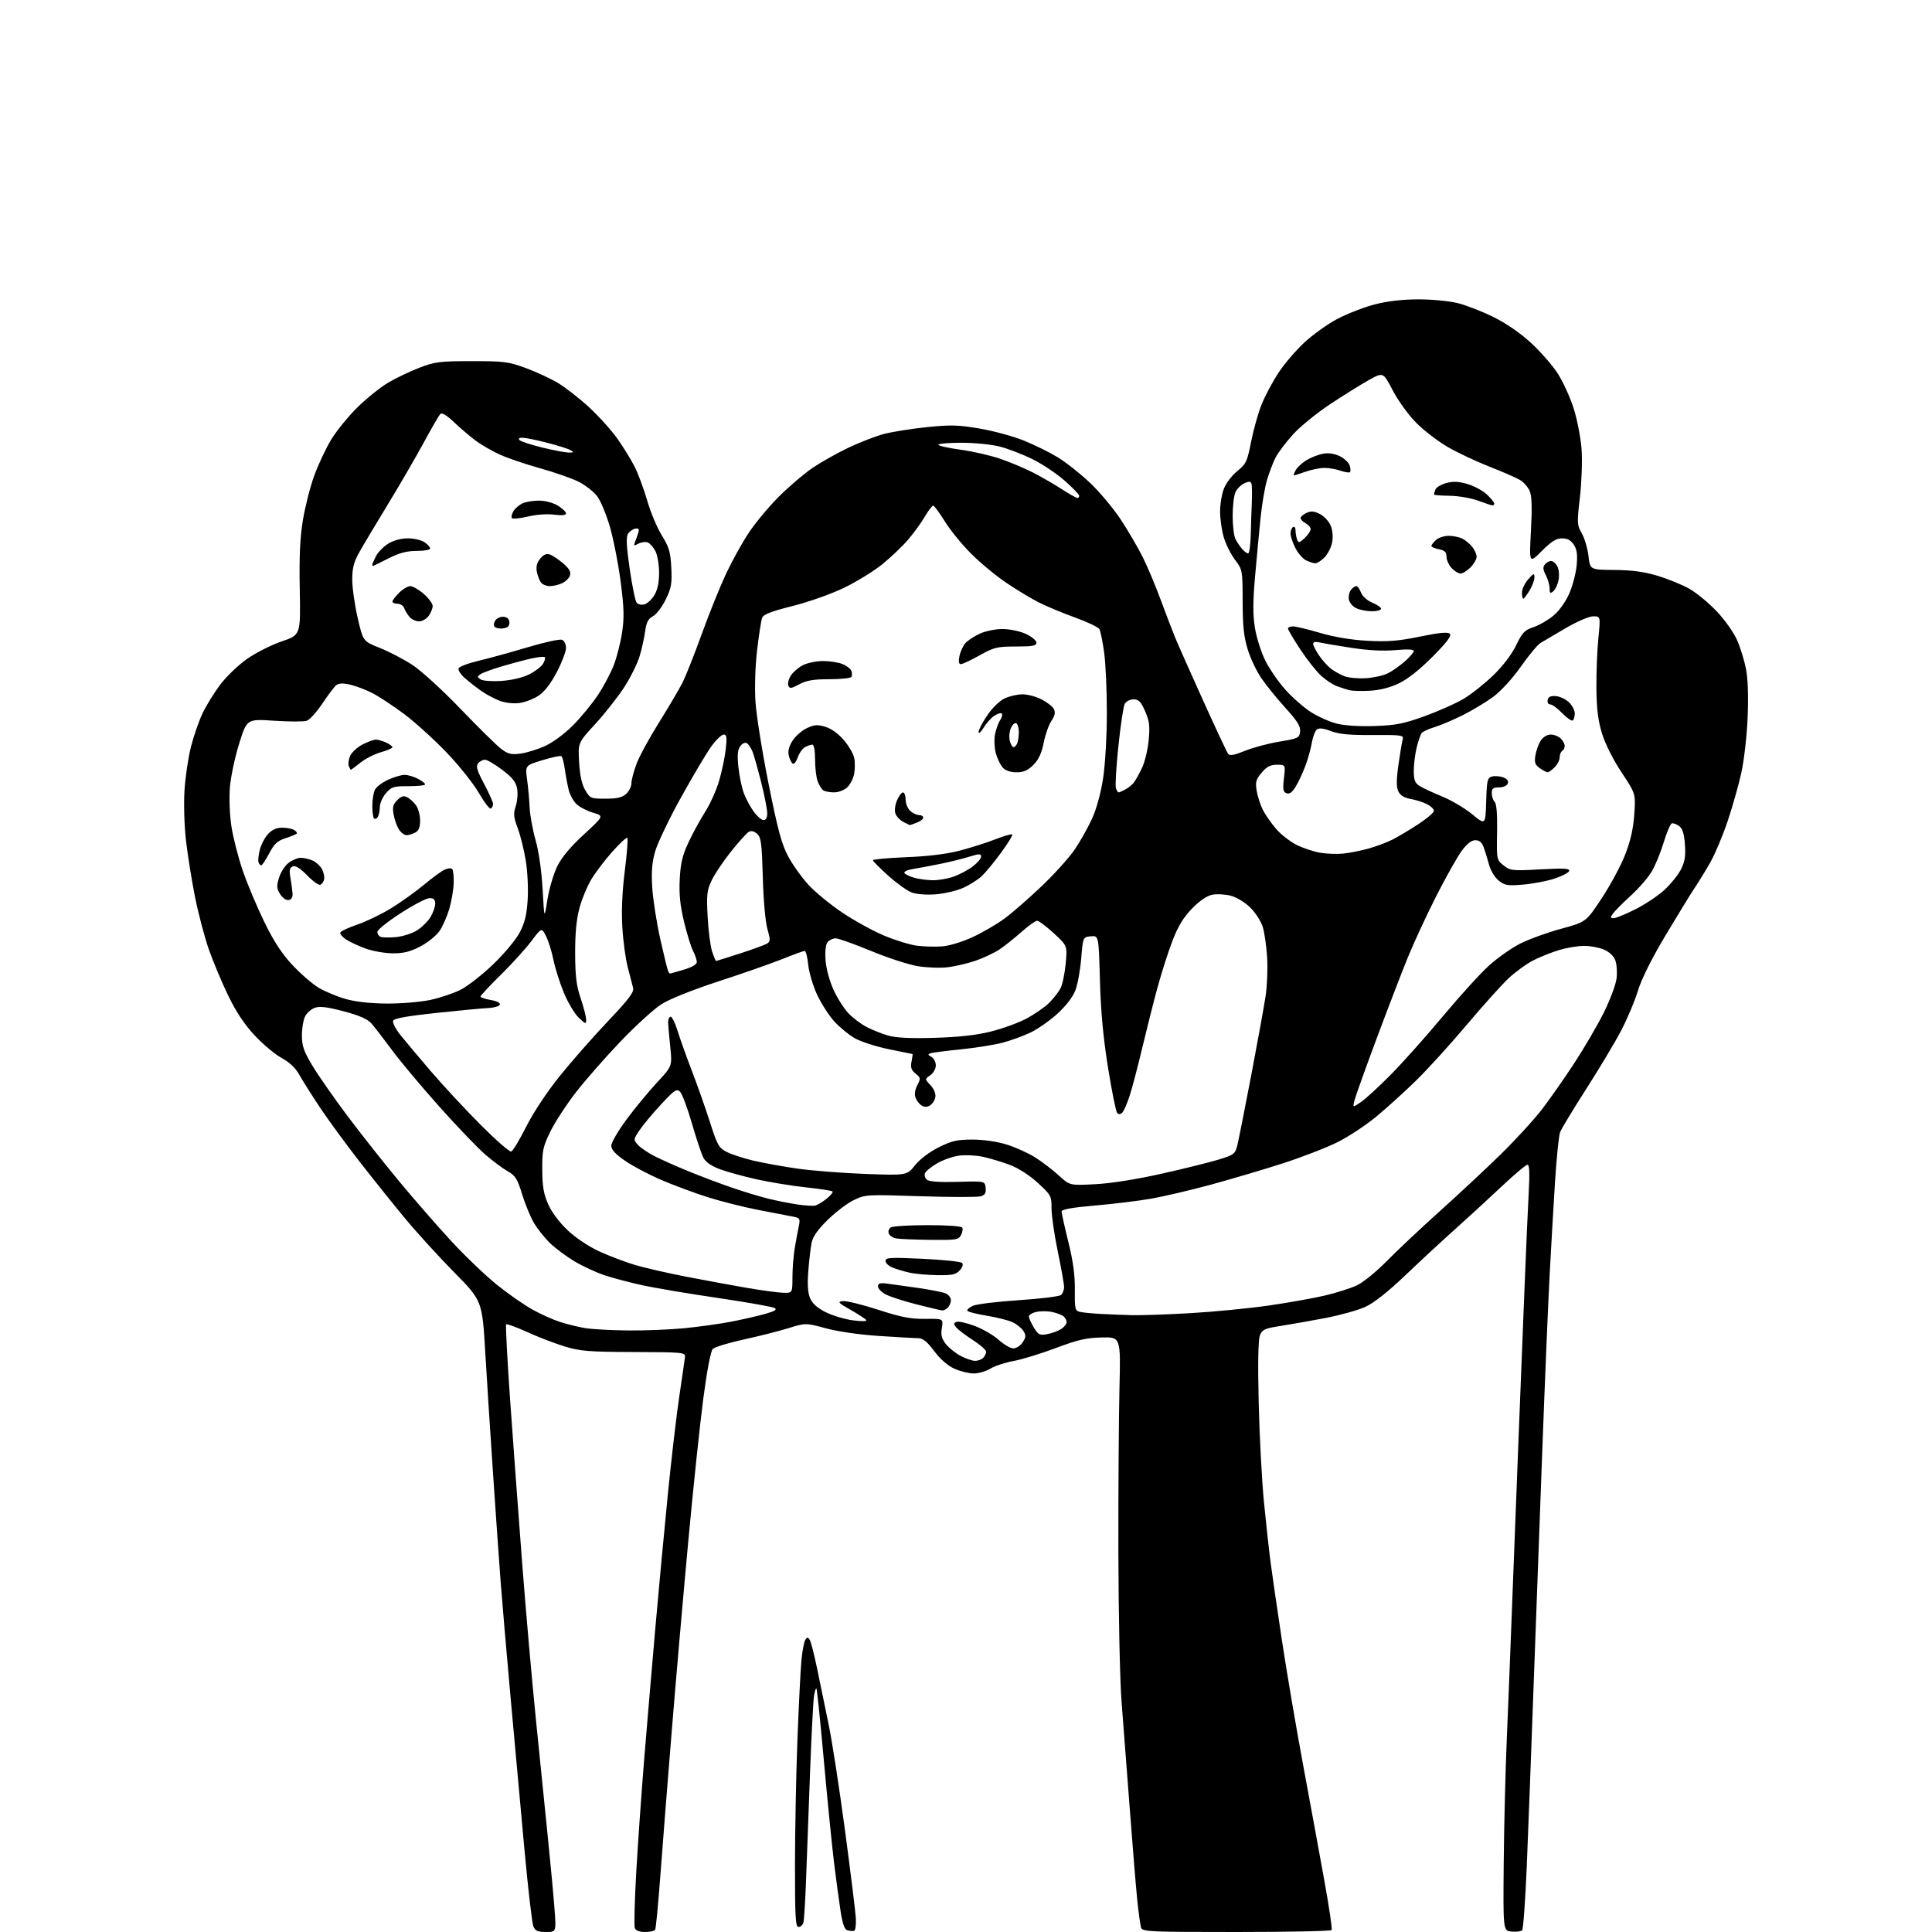 <?xml version="1.0" encoding="UTF-8" standalone="no"?>
<svg 
  version="1.1" 
  xmlns="http://www.w3.org/2000/svg" 
  xmlns:xlink="http://www.w3.org/1999/xlink" 
  xmlns:svg="http://www.w3.org/2000/svg"
  xmlns:rdf="http://www.w3.org/1999/02/22-rdf-syntax-ns#"
  xmlns:cc="http://creativecommons.org/ns#"
  xmlns:dc="http://purl.org/dc/elements/1.1/"
  viewBox="0 0 768 768"
  width="768"
  height="768"
>
<style>svg {background-color: white; }</style>"
<path stroke="none" fill="black" fill-rule="evenodd" d="M217.03,768.00C213.75,768.00 212.78,767.56 212.02,765.75C211.51,764.51 209.92,750.90 208.50,735.50C207.08,720.10 204.60,692.88 202.98,675.00C201.37,657.12 199.58,636.20 198.99,628.50C198.41,620.80 197.08,601.90 196.04,586.50C194.99,571.10 193.59,549.18 192.91,537.79C191.69,517.08 191.69,517.08 180.57,505.79C174.45,499.58 165.73,490.02 161.19,484.54C156.64,479.06 148.52,468.94 143.15,462.04C137.77,455.14 130.67,445.45 127.36,440.50C124.06,435.55 120.31,429.63 119.04,427.33C117.50,424.56 115.14,422.31 111.98,420.58C109.37,419.16 104.55,415.14 101.28,411.64C97.23,407.31 93.89,402.30 90.78,395.89C88.27,390.73 84.81,382.50 83.08,377.60C81.36,372.71 78.86,363.26 77.53,356.60C76.20,349.95 74.58,339.78 73.92,334.00C73.25,328.04 73.00,319.38 73.36,313.94C73.70,308.68 74.86,300.94 75.94,296.74C77.01,292.54 79.07,286.61 80.51,283.56C81.96,280.51 85.11,275.39 87.52,272.19C89.93,268.98 94.73,264.37 98.20,261.93C101.66,259.50 107.88,256.36 112.00,254.96C119.50,252.40 119.50,252.40 119.16,234.45C118.91,221.40 119.25,213.85 120.40,206.79C121.28,201.45 123.31,193.46 124.93,189.03C126.55,184.60 129.57,178.17 131.65,174.74C133.74,171.31 138.40,165.57 142.01,162.00C145.63,158.43 151.16,153.98 154.30,152.12C157.44,150.27 163.05,147.58 166.76,146.16C172.85,143.82 174.85,143.56 187.50,143.56C200.30,143.55 202.14,143.78 208.99,146.30C213.11,147.81 218.90,150.50 221.86,152.27C224.81,154.05 230.35,158.37 234.17,161.89C237.98,165.40 243.05,171.03 245.43,174.39C247.81,177.75 250.90,182.78 252.30,185.56C253.70,188.34 255.95,194.42 257.30,199.06C258.65,203.70 261.26,209.93 263.11,212.89C265.97,217.48 266.53,219.39 266.85,225.66C267.17,232.02 266.86,233.76 264.62,238.34C263.19,241.26 260.91,244.24 259.55,244.97C257.66,245.99 256.93,247.38 256.47,250.90C256.13,253.43 255.13,257.93 254.24,260.91C253.35,263.88 250.54,269.51 247.99,273.41C245.43,277.31 240.29,283.82 236.55,287.89C229.76,295.27 229.76,295.27 230.21,303.00C230.51,308.27 231.29,311.80 232.65,314.11C234.57,317.37 234.86,317.50 240.72,317.49C245.29,317.49 247.33,317.01 248.90,315.59C250.06,314.54 251.00,312.65 251.00,311.38C251.00,310.11 251.91,306.63 253.03,303.64C254.15,300.65 258.18,293.24 261.99,287.16C265.80,281.08 270.00,273.95 271.33,271.30C272.65,268.66 276.10,259.98 278.97,252.00C281.85,244.03 286.17,233.31 288.57,228.18C290.97,223.05 295.07,215.66 297.67,211.75C300.27,207.84 305.65,201.38 309.63,197.40C313.61,193.42 319.62,188.30 322.98,186.01C326.34,183.73 332.78,180.11 337.29,177.96C341.81,175.81 348.20,173.34 351.50,172.48C354.80,171.62 362.45,170.41 368.50,169.79C377.84,168.83 380.99,168.92 389.35,170.34C394.76,171.26 402.62,173.38 406.80,175.06C410.98,176.73 417.09,179.73 420.37,181.72C423.64,183.71 429.42,188.26 433.21,191.84C436.99,195.41 442.50,201.97 445.44,206.41C448.38,210.86 452.35,217.65 454.27,221.50C456.18,225.35 459.40,233.00 461.42,238.50C463.44,244.00 466.03,250.75 467.17,253.50C468.30,256.25 473.30,267.50 478.27,278.50C483.24,289.50 487.71,299.02 488.20,299.66C488.86,300.52 490.62,300.20 494.91,298.46C498.11,297.16 504.28,295.51 508.61,294.80C516.03,293.58 516.52,293.34 516.81,290.83C517.05,288.75 515.77,286.68 510.92,281.33C507.51,277.58 503.20,272.25 501.34,269.50C499.47,266.75 497.06,261.64 495.98,258.14C494.46,253.26 493.99,248.86 493.97,239.14C493.94,226.67 493.91,226.45 490.95,222.54C489.30,220.36 487.29,216.34 486.48,213.61C485.66,210.87 485.00,206.25 485.00,203.34C485.00,200.42 485.70,196.28 486.56,194.14C487.42,191.99 489.82,188.87 491.89,187.21C495.34,184.44 495.79,183.47 497.36,175.49C498.30,170.71 500.18,164.05 501.54,160.70C502.90,157.35 505.86,151.78 508.12,148.32C510.37,144.86 515.00,139.43 518.39,136.25C521.79,133.08 527.79,128.78 531.73,126.71C535.67,124.64 542.37,122.06 546.61,120.97C551.66,119.68 557.64,119.00 563.95,119.00C569.25,119.00 576.26,119.68 579.54,120.51C582.82,121.34 589.12,123.79 593.55,125.96C598.56,128.41 604.20,132.28 608.48,136.20C612.26,139.66 617.08,145.16 619.19,148.42C621.30,151.68 624.17,157.98 625.58,162.42C626.98,166.86 628.39,174.18 628.71,178.67C629.03,183.16 628.72,191.72 628.04,197.68C626.85,207.96 626.89,208.71 628.79,212.01C629.89,213.93 631.08,217.97 631.44,221.00C632.08,226.50 632.08,226.50 641.79,226.57C648.84,226.63 653.56,227.27 659.00,228.91C663.12,230.16 668.78,232.47 671.57,234.06C674.36,235.64 679.21,239.64 682.36,242.94C685.51,246.24 689.15,251.36 690.46,254.32C691.77,257.27 693.38,262.46 694.05,265.85C694.83,269.82 695.06,276.70 694.71,285.25C694.39,292.82 693.29,302.36 692.14,307.50C691.03,312.45 688.58,321.07 686.68,326.67C684.79,332.26 681.76,339.46 679.95,342.67C678.14,345.87 675.41,350.34 673.89,352.59C672.37,354.84 667.12,363.39 662.22,371.59C656.51,381.16 652.53,389.12 651.11,393.82C649.89,397.85 646.90,404.96 644.46,409.62C642.02,414.29 635.77,424.73 630.57,432.84C625.37,440.95 620.69,448.69 620.17,450.06C619.65,451.42 618.73,460.40 618.13,470.02C617.53,479.63 616.58,496.05 616.02,506.50C615.45,516.95 614.10,549.35 613.01,578.50C611.92,607.65 610.33,650.62 609.49,674.00C608.65,697.38 607.50,727.75 606.93,741.50C606.36,755.25 605.52,766.87 605.07,767.32C604.62,767.78 602.73,768.00 600.88,767.82C597.50,767.50 597.50,767.50 597.75,740.50C597.89,725.65 598.45,703.15 599.00,690.50C599.54,677.85 600.44,655.35 600.99,640.50C601.54,625.65 602.67,596.40 603.50,575.50C604.34,554.60 605.48,525.80 606.04,511.50C606.60,497.20 607.34,480.44 607.68,474.25C608.12,466.27 607.98,463.00 607.19,463.00C606.58,463.00 601.90,466.94 596.79,471.76C591.68,476.58 583.47,484.12 578.55,488.51C573.63,492.91 564.74,501.14 558.79,506.81C551.73,513.54 546.15,517.95 542.73,519.51C539.85,520.82 532.77,522.80 527.00,523.91C521.23,525.01 513.21,526.43 509.19,527.06C502.69,528.07 501.76,528.50 500.83,530.85C500.15,532.58 499.98,541.85 500.35,557.50C500.66,570.70 501.60,588.48 502.43,597.00C503.27,605.52 504.46,616.33 505.07,621.00C505.68,625.67 507.71,639.62 509.57,652.00C511.44,664.38 515.27,686.88 518.08,702.00C520.89,717.12 524.69,737.81 526.52,747.97C528.35,758.13 529.63,766.79 529.36,767.22C529.10,767.65 512.06,768.00 491.51,768.00C456.79,768.00 454.10,767.88 453.58,766.25C453.28,765.29 452.59,760.23 452.05,755.00C451.52,749.77 450.17,733.35 449.06,718.50C447.95,703.65 446.50,684.75 445.84,676.50C445.18,668.18 444.62,641.68 444.57,617.00C444.53,592.52 444.73,563.27 445.00,552.00C445.50,531.50 445.50,531.50 438.00,531.66C431.91,531.78 428.47,532.57 419.71,535.87C413.77,538.10 406.20,540.42 402.89,541.02C399.57,541.62 395.43,542.99 393.68,544.05C391.93,545.12 388.93,545.98 387.00,545.97C385.07,545.96 381.63,545.10 379.33,544.06C376.74,542.89 373.73,540.25 371.37,537.09C368.59,533.36 366.90,531.99 365.04,531.96C363.64,531.93 356.65,531.54 349.50,531.07C341.82,530.58 333.17,529.34 328.37,528.04C320.24,525.85 320.24,525.85 313.37,527.98C309.59,529.16 301.60,531.18 295.61,532.48C289.62,533.79 284.10,535.47 283.35,536.22C282.52,537.05 281.05,544.72 279.56,556.04C278.22,566.19 275.53,591.83 273.57,613.00C271.61,634.17 268.65,668.15 267.00,688.50C265.34,708.85 263.31,734.66 262.48,745.86C261.65,757.06 260.73,766.62 260.43,767.11C260.13,767.60 258.32,768.00 256.41,768.00C254.18,768.00 252.72,767.44 252.34,766.44C252.01,765.58 252.27,755.57 252.92,744.19C253.57,732.81 254.99,712.70 256.06,699.50C257.14,686.30 259.15,662.67 260.52,647.00C261.90,631.33 264.15,607.25 265.53,593.50C266.90,579.75 268.93,562.42 270.04,555.00C271.15,547.58 272.16,540.61 272.28,539.51C272.49,537.59 271.84,537.52 252.00,537.45C234.08,537.39 230.62,537.11 224.50,535.25C220.65,534.08 213.95,531.50 209.62,529.53C205.28,527.55 201.50,526.17 201.21,526.46C200.92,526.75 201.67,540.82 202.87,557.74C204.07,574.66 206.19,603.35 207.58,621.50C208.96,639.65 211.42,667.55 213.03,683.50C214.64,699.45 216.83,721.05 217.89,731.50C218.95,741.95 220.11,754.44 220.46,759.25C221.10,768.00 221.10,768.00 217.03,768.00zM339.50,767.54C338.95,767.66 337.77,767.56 336.88,767.33C335.72,767.02 334.94,764.85 334.14,759.70C333.52,755.74 332.33,746.88 331.49,740.00C330.66,733.12 328.85,714.93 327.47,699.57C326.09,684.20 324.78,671.44 324.55,671.21C324.32,670.98 323.88,672.30 323.58,674.15C323.28,675.99 322.58,689.42 322.03,704.00C321.47,718.58 320.76,737.70 320.45,746.50C320.13,755.30 319.65,763.29 319.37,764.25C319.09,765.21 318.22,766.00 317.43,766.00C316.23,766.00 316.00,762.07 316.02,741.25C316.03,727.64 316.46,705.25 316.99,691.50C317.52,677.75 318.24,663.52 318.59,659.87C318.95,656.22 319.63,652.62 320.12,651.87C320.86,650.71 321.14,650.71 321.88,651.86C322.36,652.61 323.69,657.79 324.83,663.36C325.97,668.94 328.03,678.91 329.40,685.53C330.77,692.14 333.69,711.04 335.89,727.53C338.09,744.01 340.03,759.71 340.20,762.41C340.36,765.13 340.05,767.42 339.50,767.54zM387.55,540.96C388.68,540.98 390.14,540.46 390.80,539.80C391.46,539.14 392.00,538.03 392.00,537.33C392.00,536.63 389.64,534.55 386.75,532.70C383.86,530.85 380.89,528.59 380.14,527.68C378.98,526.27 379.00,525.94 380.23,525.47C381.03,525.16 384.29,525.88 387.47,527.08C390.66,528.27 394.94,530.76 397.00,532.62C399.06,534.48 401.69,536.00 402.85,536.00C404.01,536.00 405.67,534.91 406.54,533.58C407.87,531.56 407.91,530.83 406.82,529.08C406.10,527.94 404.16,526.37 402.51,525.60C400.85,524.84 396.24,523.67 392.25,523.02C388.27,522.36 384.79,521.48 384.53,521.06C384.28,520.64 385.26,519.75 386.73,519.08C388.19,518.41 396.39,517.41 404.95,516.85C413.50,516.29 421.06,515.36 421.75,514.79C422.44,514.22 423.00,512.80 422.99,511.63C422.99,510.46 421.86,504.11 420.49,497.52C419.12,490.93 418.00,483.22 418.00,480.37C418.00,475.38 417.81,475.03 412.50,470.17C409.16,467.12 404.77,464.31 401.34,463.03C398.23,461.86 393.44,460.43 390.70,459.84C387.95,459.25 383.66,459.05 381.18,459.39C378.70,459.73 374.77,461.12 372.45,462.48C370.13,463.84 367.98,465.60 367.68,466.40C367.37,467.20 367.73,468.36 368.48,468.98C369.37,469.72 373.65,470.01 380.67,469.81C391.50,469.50 391.50,469.50 391.81,472.16C392.04,474.19 391.58,475.00 389.89,475.54C388.66,475.92 377.85,475.92 365.86,475.52C344.53,474.81 343.96,474.84 339.40,477.05C336.84,478.29 332.17,481.82 329.04,484.90C325.11,488.75 323.11,491.59 322.63,494.00C322.24,495.93 321.65,500.96 321.32,505.20C320.90,510.46 321.12,513.87 322.00,516.00C322.88,518.11 324.85,519.90 328.14,521.57C330.80,522.92 335.67,524.39 338.94,524.84C342.29,525.30 344.67,525.28 344.37,524.79C344.08,524.31 341.28,522.48 338.17,520.71C333.18,517.88 332.80,517.46 335.03,517.21C336.41,517.04 342.71,518.58 349.03,520.63C358.18,523.60 361.96,524.33 367.75,524.27C374.99,524.19 374.99,524.19 374.41,527.85C373.95,530.69 374.31,532.13 376.00,534.28C377.20,535.80 379.83,537.91 381.84,538.98C383.85,540.04 386.42,540.93 387.55,540.96zM416.22,530.36C418.03,530.03 420.51,529.13 421.75,528.36C422.99,527.58 424.00,526.34 424.00,525.60C424.00,524.85 423.44,523.79 422.75,523.24C422.06,522.68 420.04,521.92 418.25,521.54C416.46,521.15 413.65,521.14 412.00,521.50C410.35,521.86 409.00,522.69 409.00,523.33C409.01,523.97 409.89,525.95 410.98,527.73C412.72,530.60 413.32,530.89 416.22,530.36zM249.64,528.88C256.32,528.95 266.45,528.54 272.14,527.98C277.84,527.41 286.10,526.26 290.50,525.42C294.90,524.57 300.96,523.19 303.96,522.35C308.12,521.19 309.05,520.61 307.83,519.93C306.96,519.44 296.85,517.65 285.37,515.96C273.89,514.28 260.45,512.01 255.50,510.94C250.55,509.87 243.74,508.07 240.37,506.95C237.01,505.84 231.61,503.33 228.37,501.40C225.14,499.46 220.78,496.22 218.67,494.19C216.56,492.16 213.69,488.55 212.28,486.18C210.87,483.80 208.74,478.64 207.55,474.73C205.70,468.69 204.85,467.31 201.99,465.71C200.13,464.67 196.15,461.73 193.14,459.16C190.14,456.60 181.85,447.98 174.73,440.00C167.61,432.02 159.12,421.90 155.88,417.50C152.63,413.10 148.96,408.35 147.74,406.94C146.13,405.10 143.02,403.72 136.67,402.02C130.15,400.29 127.14,399.92 125.19,400.60C123.73,401.11 121.98,402.65 121.29,404.02C120.59,405.38 120.02,408.78 120.01,411.56C120.00,415.73 120.73,417.85 124.15,423.56C126.43,427.38 132.68,436.35 138.04,443.50C143.41,450.65 152.72,462.44 158.75,469.69C164.77,476.95 174.14,487.69 179.57,493.55C185.00,499.42 193.06,507.12 197.47,510.67C201.89,514.22 208.20,518.64 211.50,520.48C214.80,522.33 219.78,524.58 222.58,525.48C225.37,526.38 229.87,527.49 232.58,527.94C235.28,528.39 242.96,528.82 249.64,528.88zM450.00,522.80C453.57,522.89 464.09,522.53 473.36,521.99C482.63,521.45 496.58,520.09 504.36,518.97C512.14,517.84 522.19,516.05 526.69,514.99C531.20,513.93 536.91,512.11 539.39,510.95C541.86,509.78 547.18,505.47 551.19,501.37C555.21,497.26 564.58,488.45 572.00,481.78C579.42,475.12 590.38,464.91 596.34,459.08C602.30,453.26 609.77,445.12 612.94,441.00C616.10,436.88 621.93,428.55 625.88,422.50C629.83,416.45 635.08,407.45 637.55,402.50C640.01,397.55 642.28,391.48 642.60,389.00C642.92,386.52 642.69,383.24 642.09,381.70C641.43,379.99 639.67,378.34 637.54,377.45C635.63,376.65 632.11,376.00 629.71,376.00C627.32,376.00 622.92,376.73 619.93,377.61C616.94,378.50 612.30,380.34 609.62,381.70C606.93,383.06 602.49,386.27 599.74,388.83C597.00,391.40 589.44,399.80 582.95,407.50C576.47,415.20 567.41,425.16 562.83,429.62C558.25,434.09 551.15,440.52 547.05,443.91C542.95,447.30 536.04,451.86 531.69,454.03C527.34,456.21 517.51,460.01 509.85,462.48C502.18,464.95 489.29,468.76 481.20,470.96C473.12,473.15 462.45,475.65 457.50,476.51C452.55,477.37 442.54,478.59 435.25,479.22C426.04,480.02 422.00,480.75 422.00,481.61C422.00,482.29 423.21,487.71 424.68,493.67C426.58,501.33 427.34,506.92 427.27,512.75C427.19,520.43 427.34,521.04 429.34,521.50C430.53,521.77 434.20,522.13 437.50,522.30C440.80,522.48 446.43,522.70 450.00,522.80zM374.55,520.92C373.97,520.88 369.41,519.80 364.41,518.53C359.41,517.26 353.89,515.48 352.16,514.58C350.42,513.68 349.00,512.24 349.00,511.37C349.00,510.13 349.80,509.89 352.75,510.27C354.81,510.54 360.32,511.31 365.00,511.98C369.68,512.66 374.51,513.61 375.75,514.09C376.99,514.57 378.00,515.78 378.00,516.78C378.00,517.78 377.46,519.14 376.80,519.80C376.14,520.46 375.13,520.96 374.55,520.92zM311.25,513.89C315.00,514.00 315.00,514.00 315.01,507.75C315.01,504.31 315.43,499.02 315.95,496.00C316.46,492.98 317.18,489.08 317.55,487.35C318.15,484.48 317.96,484.16 315.35,483.65C313.78,483.34 307.60,482.15 301.61,481.00C295.62,479.85 286.40,477.52 281.11,475.83C275.82,474.14 267.55,471.06 262.72,468.98C257.88,466.90 251.47,463.50 248.47,461.43C244.58,458.76 243.00,457.02 243.00,455.42C243.00,454.18 245.73,449.49 249.07,444.98C252.41,440.48 257.86,433.88 261.18,430.31C267.22,423.82 267.22,423.82 266.44,416.16C266.01,411.95 265.62,407.60 265.58,406.50C265.54,405.40 265.95,404.34 266.50,404.15C267.05,403.96 268.31,406.44 269.31,409.65C270.30,412.87 272.89,420.12 275.06,425.76C277.23,431.40 280.45,440.56 282.23,446.11C285.19,455.36 285.75,456.34 288.98,457.96C290.92,458.93 295.65,460.46 299.50,461.38C303.35,462.29 311.23,463.71 317.00,464.54C322.77,465.37 334.93,466.32 344.00,466.66C360.50,467.26 360.50,467.26 363.72,463.22C365.66,460.80 369.42,457.94 373.13,456.09C378.34,453.49 380.47,453.00 386.55,453.00C390.92,453.00 396.31,453.78 400.14,454.96C403.64,456.04 408.75,458.35 411.50,460.09C414.25,461.82 418.47,465.05 420.88,467.26C425.25,471.27 425.25,471.27 435.38,470.74C441.59,470.42 451.80,468.80 461.80,466.56C470.76,464.55 480.99,462.01 484.52,460.92C490.55,459.06 491.00,458.71 491.87,455.22C492.37,453.17 494.85,440.70 497.37,427.50C499.89,414.30 502.46,400.13 503.09,396.02C503.71,391.90 503.99,384.93 503.71,380.52C503.42,376.11 502.65,370.71 501.98,368.52C501.32,366.33 499.13,362.89 497.10,360.87C495.00,358.77 491.68,356.72 489.35,356.09C487.11,355.49 483.76,355.30 481.90,355.67C479.74,356.10 476.86,358.07 473.85,361.16C470.44,364.66 468.32,368.15 466.08,373.95C464.39,378.34 461.69,386.78 460.08,392.72C458.47,398.65 455.72,409.56 453.96,416.97C452.20,424.38 449.95,432.86 448.98,435.82C448.00,438.78 446.71,441.69 446.10,442.30C445.41,442.99 444.67,443.05 444.10,442.45C443.61,441.93 441.97,433.85 440.47,424.50C438.55,412.55 437.59,402.21 437.24,389.70C436.75,371.89 436.75,371.89 433.62,372.20C430.50,372.50 430.50,372.50 429.80,380.98C429.41,385.65 428.37,391.37 427.48,393.69C426.49,396.27 423.74,399.86 420.43,402.89C417.44,405.62 412.64,409.00 409.75,410.40C406.86,411.79 401.80,413.64 398.50,414.50C395.20,415.36 387.77,416.54 382.00,417.13C376.23,417.71 370.82,418.41 370.00,418.66C368.74,419.06 368.78,419.29 370.25,420.12C371.21,420.66 372.00,422.18 372.00,423.49C372.00,424.82 371.03,426.57 369.81,427.42C367.61,428.96 367.61,428.96 369.89,431.38C371.23,432.81 372.03,434.73 371.83,436.05C371.65,437.29 370.71,438.79 369.75,439.39C368.53,440.16 367.50,440.18 366.35,439.45C365.44,438.87 364.35,437.47 363.93,436.33C363.45,435.04 363.72,433.16 364.64,431.39C366.03,428.71 365.98,428.40 363.94,426.75C362.24,425.38 361.89,424.31 362.35,421.99C362.68,420.35 362.85,418.99 362.73,418.99C362.60,418.98 358.32,418.11 353.21,417.06C348.09,416.00 341.98,414.01 339.62,412.62C337.26,411.24 333.63,408.23 331.55,405.93C329.48,403.63 326.45,398.91 324.82,395.43C323.20,391.96 321.61,386.62 321.29,383.56C320.98,380.50 320.34,378.00 319.89,378.00C319.43,378.00 315.55,379.41 311.28,381.13C307.00,382.85 295.56,386.86 285.85,390.03C275.08,393.56 266.12,397.14 262.85,399.24C259.91,401.13 252.61,407.79 246.63,414.04C240.65,420.29 232.66,429.40 228.89,434.28C225.11,439.17 220.55,446.17 218.76,449.83C215.84,455.81 215.51,457.38 215.55,465.00C215.59,471.61 216.12,474.66 217.91,478.70C219.28,481.82 222.37,485.95 225.62,489.02C228.84,492.07 233.97,495.49 238.27,497.47C242.25,499.30 248.65,501.72 252.50,502.86C256.35,503.99 265.35,506.06 272.50,507.45C279.65,508.84 290.45,510.83 296.50,511.88C302.55,512.93 309.19,513.83 311.25,513.89zM372.60,506.90C368.69,506.84 363.70,506.39 361.50,505.89C359.30,505.39 356.26,504.48 354.75,503.87C353.24,503.26 352.00,502.07 352.00,501.23C352.00,499.89 353.87,499.79 366.75,500.39C374.85,500.78 381.91,501.51 382.42,502.02C383.00,502.60 382.65,503.73 381.52,504.98C379.99,506.67 378.53,506.98 372.60,506.90zM369.71,492.86C363.55,492.79 357.46,492.53 356.19,492.29C354.92,492.04 353.61,491.16 353.29,490.32C352.97,489.48 353.34,488.40 354.10,487.91C354.87,487.43 361.44,487.02 368.69,487.02C376.24,487.01 382.14,487.42 382.49,487.98C382.82,488.52 382.61,489.87 382.01,490.98C381.02,492.84 380.02,492.99 369.71,492.86zM324.07,479.23C324.94,479.03 326.96,477.81 328.57,476.52C330.18,475.23 331.25,473.93 330.94,473.62C330.64,473.31 325.91,472.58 320.44,472.00C314.97,471.42 306.23,470.00 301.00,468.85C295.77,467.69 289.13,465.87 286.24,464.80C282.69,463.48 280.52,461.97 279.59,460.17C278.82,458.69 276.77,452.54 275.02,446.49C273.27,440.45 271.17,434.82 270.34,434.00C269.00,432.67 268.17,433.22 262.79,439.00C259.46,442.57 255.61,447.19 254.23,449.26C251.75,452.97 251.74,453.06 253.61,455.12C254.65,456.27 257.66,458.31 260.31,459.65C262.95,460.99 269.02,463.69 273.81,465.65C278.59,467.60 286.30,470.51 290.94,472.10C295.58,473.70 302.11,475.68 305.44,476.50C308.77,477.32 313.98,478.35 317.00,478.80C320.02,479.24 323.21,479.44 324.07,479.23zM203.22,457.76C203.86,457.55 206.53,453.12 209.14,447.94C211.93,442.39 217.35,434.18 222.31,428.00C226.94,422.23 235.56,412.40 241.47,406.17C250.03,397.14 252.09,394.40 251.66,392.67C251.36,391.48 250.41,387.80 249.54,384.50C248.67,381.20 247.70,374.00 247.38,368.50C247.00,361.98 247.35,354.17 248.38,346.06C249.24,339.21 249.69,333.36 249.38,333.06C249.06,332.75 246.40,335.20 243.47,338.50C240.53,341.80 236.76,346.75 235.10,349.50C233.44,352.25 231.29,357.43 230.33,361.00C229.14,365.45 228.61,371.12 228.63,379.00C228.66,388.08 229.13,391.84 230.84,396.88C232.03,400.39 233.00,404.19 233.00,405.32C233.00,407.22 232.77,407.15 230.03,404.52C228.39,402.96 225.73,398.49 224.13,394.59C222.52,390.69 220.65,384.80 219.99,381.50C219.32,378.20 217.99,373.97 217.03,372.09C215.30,368.69 215.30,368.69 211.24,374.09C209.02,377.07 203.55,383.09 199.10,387.48C194.64,391.86 191.00,395.76 191.00,396.14C191.00,396.52 192.82,397.13 195.05,397.51C197.44,397.91 198.95,398.67 198.72,399.35C198.52,399.98 196.35,400.60 193.92,400.72C191.49,400.84 182.14,401.73 173.13,402.69C161.74,403.91 156.61,404.84 156.26,405.77C155.98,406.50 157.24,408.99 159.07,411.30C160.90,413.61 166.45,420.23 171.41,426.00C176.36,431.77 185.29,441.37 191.24,447.32C197.19,453.28 202.58,457.97 203.22,457.76zM541.10,438.01C542.97,436.71 548.33,431.79 553.00,427.05C557.67,422.32 566.95,411.92 573.61,403.93C580.27,395.95 588.49,386.91 591.87,383.85C595.26,380.79 600.83,376.86 604.26,375.12C607.70,373.38 615.00,370.72 620.50,369.22C630.50,366.50 630.50,366.50 636.76,357.00C640.21,351.77 644.40,343.96 646.07,339.63C648.19,334.17 649.28,329.29 649.66,323.63C650.20,315.50 650.20,315.50 644.57,307.00C641.22,301.94 638.09,295.70 636.82,291.56C635.24,286.40 634.67,281.79 634.60,273.56C634.54,267.48 634.89,258.56 635.37,253.75C636.24,245.00 636.24,245.00 633.34,245.00C631.70,245.00 626.98,247.02 622.47,249.65C618.09,252.20 613.54,254.88 612.37,255.59C611.20,256.30 607.72,260.50 604.62,264.91C601.39,269.52 596.77,274.60 593.75,276.86C590.86,279.02 585.35,282.36 581.50,284.28C577.65,286.20 572.58,288.35 570.24,289.05C567.89,289.75 565.60,290.81 565.13,291.41C564.67,292.01 563.77,294.61 563.14,297.19C562.51,299.77 562.00,303.93 562.00,306.42C562.00,310.03 562.46,311.25 564.25,312.40C565.49,313.20 569.51,315.08 573.20,316.58C576.88,318.08 582.28,321.27 585.20,323.66C590.50,328.02 590.50,328.02 590.78,318.62C591.04,310.07 591.26,309.17 593.14,308.67C594.28,308.37 596.28,308.54 597.59,309.03C599.15,309.63 599.76,310.46 599.37,311.47C599.03,312.36 597.57,313.00 595.89,313.00C593.54,313.00 593.00,313.43 593.00,315.30C593.00,316.56 593.52,318.12 594.15,318.75C594.91,319.51 595.24,323.68 595.11,330.85C594.92,341.73 594.94,341.81 597.71,344.01C600.36,346.12 601.10,346.20 612.34,345.59C621.76,345.07 624.10,345.20 623.77,346.22C623.54,346.92 620.91,348.30 617.93,349.27C614.94,350.25 609.35,351.31 605.50,351.64C599.31,352.16 598.18,351.97 595.77,350.06C594.21,348.82 592.56,346.11 591.91,343.70C591.29,341.39 590.32,338.26 589.77,336.75C589.07,334.84 588.05,334.00 586.47,334.00C584.93,334.00 583.14,335.40 581.04,338.25C579.31,340.59 574.79,348.62 570.99,356.10C567.19,363.58 562.08,374.60 559.63,380.60C557.19,386.59 551.58,401.18 547.17,413.00C542.77,424.82 538.83,435.82 538.43,437.43C537.69,440.35 537.69,440.35 541.10,438.01zM371.50,412.55C381.19,412.27 388.08,411.50 393.90,410.05C398.52,408.90 404.88,406.58 408.04,404.90C411.21,403.21 415.22,400.43 416.97,398.73C418.72,397.02 420.78,394.39 421.56,392.89C422.34,391.38 423.27,386.96 423.63,383.05C424.29,375.96 424.29,375.96 418.90,370.98C415.93,368.25 412.95,366.01 412.28,366.01C411.61,366.00 408.77,368.04 405.97,370.53C403.16,373.02 399.21,376.16 397.18,377.50C395.15,378.84 390.95,380.81 387.83,381.89C384.71,382.96 379.77,384.13 376.83,384.49C373.90,384.85 368.53,384.66 364.90,384.08C361.27,383.49 352.86,380.76 346.21,378.00C339.56,375.25 333.24,373.00 332.18,373.00C331.12,373.00 329.69,373.67 329.00,374.50C328.20,375.46 327.91,378.05 328.18,381.75C328.43,385.11 329.75,390.00 331.36,393.50C332.87,396.80 335.55,401.00 337.30,402.84C339.06,404.67 342.30,407.11 344.50,408.25C346.70,409.39 350.52,410.91 353.00,411.64C356.13,412.55 361.77,412.83 371.50,412.55zM153.68,398.93C159.29,398.97 167.05,398.33 170.95,397.51C174.84,396.69 180.29,394.87 183.07,393.46C185.85,392.06 191.61,387.57 195.88,383.49C200.15,379.42 204.89,373.78 206.42,370.97C208.55,367.06 209.32,364.02 209.74,357.96C210.04,353.54 209.73,346.62 209.03,342.27C208.34,338.00 206.90,332.13 205.81,329.24C204.15,324.79 204.03,323.44 205.02,320.43C205.67,318.47 205.91,315.32 205.55,313.43C205.06,310.81 203.65,309.05 199.61,306.00C196.70,303.80 193.63,302.00 192.78,302.00C191.94,302.00 190.71,302.64 190.06,303.43C189.11,304.57 189.59,306.23 192.43,311.58C194.40,315.28 196.00,318.88 196.00,319.59C196.00,320.30 195.60,321.13 195.12,321.42C194.64,321.72 192.50,318.94 190.37,315.24C188.24,311.54 182.45,304.27 177.50,299.10C172.55,293.93 164.92,287.02 160.55,283.76C156.17,280.50 150.47,276.75 147.88,275.44C145.28,274.12 141.34,272.64 139.11,272.14C136.33,271.51 134.63,271.58 133.67,272.36C132.89,272.99 130.41,276.28 128.14,279.68C125.88,283.08 123.07,286.16 121.90,286.53C120.74,286.90 114.91,286.89 108.96,286.50C98.14,285.79 98.14,285.79 95.08,295.58C93.39,300.96 91.74,308.77 91.39,312.93C91.04,317.28 91.29,323.89 91.99,328.48C92.66,332.86 94.67,340.74 96.46,345.98C98.25,351.21 102.10,360.40 105.02,366.39C108.87,374.27 111.99,379.06 116.33,383.70C119.63,387.22 124.35,391.29 126.81,392.74C129.28,394.18 134.04,396.15 137.40,397.11C141.29,398.23 147.19,398.88 153.68,398.93zM266.38,387.00C266.52,387.00 268.97,386.31 271.82,385.46C275.10,384.49 277.00,383.37 277.00,382.41C277.00,381.58 276.32,379.58 275.49,377.98C274.66,376.37 273.03,371.10 271.88,366.27C270.35,359.86 269.90,355.34 270.21,349.45C270.53,343.14 271.28,340.00 273.70,334.83C275.39,331.21 278.38,325.74 280.34,322.68C282.31,319.61 284.80,314.04 285.89,310.30C286.98,306.56 288.16,300.91 288.51,297.75C289.03,293.04 288.87,292.00 287.66,292.00C286.84,292.00 284.62,294.14 282.73,296.75C280.84,299.36 275.43,308.48 270.71,317.00C265.99,325.52 261.36,335.19 260.43,338.47C259.16,342.93 258.87,346.60 259.29,352.99C259.59,357.70 261.05,366.94 262.52,373.53C264.00,380.11 265.41,385.84 265.66,386.25C265.91,386.66 266.23,387.00 266.38,387.00zM284.66,382.00C284.83,382.00 289.14,380.65 294.24,379.00C299.33,377.35 304.16,375.58 304.97,375.06C306.25,374.23 306.26,373.48 305.06,369.30C304.26,366.53 303.48,357.86 303.23,348.81C302.85,335.24 302.55,332.90 300.97,331.47C299.79,330.41 298.61,330.12 297.66,330.66C296.84,331.12 293.66,334.65 290.59,338.50C287.52,342.35 284.05,347.52 282.88,349.99C281.01,353.95 280.82,355.69 281.30,364.49C281.59,370.00 282.40,376.19 283.08,378.25C283.77,380.31 284.48,382.00 284.66,382.00zM156.14,378.96C153.04,378.94 148.21,378.10 145.42,377.10C142.63,376.09 139.12,374.47 137.63,373.50C136.14,372.52 135.08,371.27 135.26,370.72C135.44,370.17 138.50,368.73 142.05,367.53C145.60,366.32 151.65,363.40 155.50,361.03C159.35,358.67 165.20,354.48 168.50,351.73C171.80,348.98 175.51,346.27 176.75,345.70C177.99,345.14 179.34,345.01 179.75,345.42C180.16,345.83 180.43,348.33 180.35,350.98C180.27,353.62 179.50,358.22 178.63,361.20C177.76,364.19 176.03,368.15 174.77,370.01C173.51,371.88 170.08,374.66 167.13,376.20C163.06,378.33 160.41,378.99 156.14,378.96zM374.50,376.20C377.37,375.99 382.55,374.41 386.68,372.49C390.63,370.66 396.33,367.34 399.35,365.11C402.37,362.88 408.97,357.12 414.03,352.31C419.09,347.50 425.03,340.91 427.23,337.67C429.43,334.43 432.54,328.88 434.15,325.34C435.92,321.42 437.63,315.12 438.53,309.20C439.35,303.76 439.99,292.40 439.99,283.32C440.00,274.42 439.51,263.63 438.91,259.33C438.31,255.03 437.47,250.87 437.03,250.10C436.60,249.32 432.23,247.23 427.31,245.46C422.40,243.68 415.93,240.99 412.94,239.47C409.95,237.96 404.15,234.46 400.05,231.69C395.95,228.93 389.64,223.71 386.02,220.08C382.39,216.46 377.70,210.69 375.57,207.25C373.45,203.81 371.37,201.00 370.95,201.00C370.53,201.00 369.01,203.01 367.57,205.46C366.14,207.92 363.10,212.08 360.82,214.71C358.55,217.35 353.94,221.71 350.59,224.41C347.24,227.11 340.45,231.27 335.50,233.67C330.45,236.11 321.48,239.29 315.06,240.90C306.48,243.06 303.45,244.24 302.94,245.64C302.56,246.66 301.68,252.35 300.98,258.28C300.23,264.59 299.95,273.09 300.30,278.78C300.63,284.13 302.97,298.82 305.49,311.43C309.15,329.74 310.71,335.56 313.27,340.35C315.02,343.65 318.66,348.75 321.34,351.68C324.02,354.62 330.13,359.63 334.91,362.83C339.69,366.03 347.18,370.14 351.55,371.96C355.92,373.78 361.75,375.57 364.50,375.93C367.25,376.28 371.75,376.41 374.50,376.20zM157.32,372.52C159.97,372.28 163.73,371.10 165.67,369.89C167.62,368.69 170.06,366.31 171.10,364.60C172.14,362.90 172.99,360.49 173.00,359.25C173.00,357.58 172.42,357.01 170.75,357.02C169.51,357.03 164.34,359.73 159.25,363.02C154.16,366.31 150.00,369.64 150.00,370.42C150.00,371.20 150.56,372.09 151.25,372.39C151.94,372.70 154.67,372.76 157.32,372.52zM217.60,357.68C218.28,353.38 220.02,347.43 221.48,344.45C223.27,340.80 226.71,336.67 232.11,331.70C240.10,324.35 240.10,324.35 235.80,323.08C233.44,322.38 230.48,320.87 229.24,319.72C228.00,318.57 226.57,316.03 226.08,314.07C225.59,312.10 224.89,308.37 224.53,305.77C224.18,303.17 223.55,300.84 223.13,300.58C222.72,300.33 219.32,301.05 215.57,302.20C208.76,304.28 208.76,304.28 209.53,309.89C209.95,312.97 210.41,317.98 210.54,321.00C210.68,324.02 211.74,329.88 212.91,334.00C214.19,338.53 215.29,346.25 215.70,353.50C216.37,365.50 216.37,365.50 217.60,357.68zM641.47,365.00C642.34,365.00 646.22,363.40 650.10,361.45C653.98,359.49 659.19,356.03 661.66,353.74C664.14,351.46 667.08,347.81 668.19,345.62C669.76,342.55 670.12,340.32 669.78,335.69C669.47,331.35 668.84,329.36 667.47,328.35C666.43,327.59 665.12,327.13 664.56,327.31C664.00,327.50 662.55,330.89 661.35,334.85C660.15,338.81 658.02,344.00 656.62,346.39C655.22,348.78 651.47,353.11 648.29,356.01C645.10,358.92 641.91,362.13 641.19,363.15C640.08,364.72 640.12,365.00 641.47,365.00zM114.81,357.78C113.84,357.98 112.40,357.01 111.42,355.52C109.97,353.30 109.89,352.32 110.88,349.01C111.52,346.86 113.22,344.18 114.66,343.05C116.09,341.92 118.31,341.00 119.59,341.00C120.86,341.00 123.00,341.50 124.34,342.11C125.68,342.72 127.32,344.24 127.99,345.48C128.65,346.72 129.04,348.55 128.85,349.54C128.66,350.52 127.96,351.51 127.31,351.73C126.66,351.95 124.30,350.25 122.07,347.95C119.36,345.16 117.49,343.98 116.40,344.40C115.14,344.88 114.92,345.84 115.42,348.76C115.77,350.82 116.16,353.61 116.28,354.97C116.43,356.61 115.93,357.56 114.81,357.78zM371.78,355.52C368.07,355.79 364.20,355.47 362.31,354.74C360.56,354.06 356.40,351.06 353.06,348.07C349.73,345.08 347.00,342.33 347.00,341.96C347.00,341.59 352.96,341.04 360.25,340.75C368.87,340.41 376.30,339.50 381.50,338.14C385.90,337.00 392.28,334.97 395.68,333.63C399.08,332.30 402.09,331.43 402.37,331.70C402.65,331.98 400.69,335.20 398.02,338.85C395.36,342.51 391.90,346.71 390.34,348.20C388.78,349.68 385.37,351.83 382.78,352.98C380.18,354.13 375.23,355.27 371.78,355.52zM370.62,349.91C372.89,349.96 376.69,349.32 379.06,348.48C381.42,347.64 384.86,345.82 386.68,344.43C388.51,343.04 390.00,341.27 390.00,340.50C390.00,339.31 389.29,339.32 385.25,340.57C382.64,341.39 377.35,342.69 373.50,343.46C369.65,344.23 364.80,345.14 362.72,345.48C360.64,345.82 359.20,346.52 359.52,347.03C359.84,347.55 361.54,348.38 363.30,348.89C365.06,349.40 368.36,349.86 370.62,349.91zM103.83,344.00C103.47,344.00 102.98,343.44 102.75,342.76C102.52,342.07 102.76,339.83 103.28,337.78C103.81,335.72 105.28,332.91 106.57,331.52C108.16,329.80 109.95,329.00 112.20,329.02C114.02,329.02 116.16,329.45 116.97,329.96C117.78,330.47 118.21,331.12 117.93,331.40C117.65,331.68 115.64,332.50 113.46,333.21C110.30,334.24 108.99,335.46 107.00,339.25C105.62,341.86 104.20,344.00 103.83,344.00zM534.00,339.31C536.48,339.06 540.96,338.16 543.97,337.33C546.98,336.50 551.25,334.90 553.47,333.78C555.69,332.66 560.31,329.91 563.75,327.66C567.19,325.41 570.00,323.01 570.00,322.31C570.00,321.62 568.76,320.42 567.25,319.66C565.74,318.89 562.79,317.96 560.70,317.58C558.07,317.10 556.58,316.16 555.83,314.52C555.05,312.81 555.07,309.84 555.93,303.83C556.58,299.25 557.33,294.73 557.61,293.80C558.06,292.26 556.94,292.10 545.80,292.19C536.63,292.26 532.38,291.87 529.11,290.64C525.96,289.45 524.36,289.29 523.44,290.05C522.73,290.64 521.84,293.00 521.46,295.31C521.08,297.61 519.92,301.75 518.89,304.50C517.86,307.25 516.12,310.95 515.04,312.73C513.65,315.00 512.56,315.77 511.41,315.33C510.05,314.80 509.87,313.77 510.39,309.35C511.02,304.00 511.02,304.00 507.60,304.00C504.99,304.00 503.55,304.75 501.53,307.15C499.24,309.86 498.97,310.87 499.56,314.40C499.93,316.66 501.05,320.07 502.03,322.00C503.02,323.93 505.38,327.30 507.28,329.51C509.19,331.71 512.84,334.57 515.41,335.85C517.97,337.13 522.19,338.54 524.79,338.98C527.38,339.42 531.52,339.57 534.00,339.31zM161.59,332.00C160.74,332.00 159.39,330.99 158.60,329.75C157.80,328.51 156.85,325.85 156.48,323.84C155.94,320.89 156.22,319.78 157.93,318.07C159.59,316.41 160.46,316.17 161.97,316.98C163.03,317.55 164.60,319.01 165.45,320.23C166.30,321.45 167.00,324.13 167.00,326.19C167.00,328.86 166.45,330.22 165.07,330.96C164.00,331.53 162.44,332.00 161.59,332.00zM361.68,327.99C361.58,327.98 360.42,327.41 359.10,326.74C357.79,326.06 356.37,324.58 355.96,323.45C355.53,322.27 355.78,320.05 356.56,318.20C357.30,316.44 358.38,315.00 358.95,315.00C359.53,315.00 360.00,316.28 360.00,317.85C360.00,319.41 360.82,321.43 361.83,322.35C362.83,323.26 364.41,324.00 365.33,324.00C366.25,324.00 367.00,324.46 367.00,325.02C367.00,325.59 365.85,326.49 364.43,327.02C363.02,327.56 361.79,327.99 361.68,327.99zM150.17,324.77C149.72,325.46 149.06,325.72 148.68,325.35C148.31,324.97 148.00,322.69 148.00,320.27C148.00,317.85 148.49,314.96 149.08,313.85C149.68,312.74 152.04,310.98 154.33,309.94C156.62,308.90 159.53,308.03 160.80,308.02C162.06,308.01 164.43,308.69 166.05,309.53C167.67,310.36 169.00,311.39 169.00,311.79C169.00,312.20 166.04,312.53 162.42,312.52C156.43,312.50 155.61,312.76 153.42,315.31C152.09,316.85 150.99,319.32 150.98,320.81C150.98,322.29 150.61,324.07 150.17,324.77zM303.55,326.00C304.47,326.00 305.00,324.99 304.99,323.25C304.98,321.74 303.90,316.23 302.59,311.00C301.27,305.77 299.73,300.31 299.16,298.85C298.59,297.39 297.58,295.86 296.91,295.44C296.20,295.01 295.11,295.48 294.28,296.60C293.21,298.03 293.02,300.10 293.53,304.99C293.91,308.57 294.91,313.29 295.76,315.49C296.61,317.70 298.38,320.96 299.70,322.75C301.02,324.54 302.75,326.00 303.55,326.00zM331.56,314.98C329.88,314.98 327.97,314.63 327.31,314.21C326.66,313.80 325.65,312.20 325.06,310.66C324.48,309.13 324.00,305.20 324.00,301.93C324.00,298.40 323.57,296.00 322.93,296.00C322.35,296.00 321.05,296.44 320.04,296.98C319.03,297.52 317.72,299.35 317.13,301.05C316.54,302.76 315.64,303.90 315.14,303.58C314.63,303.27 313.93,301.86 313.57,300.44C313.13,298.68 313.58,296.79 314.98,294.53C316.11,292.71 318.66,290.44 320.66,289.49C323.68,288.06 324.92,287.96 328.09,288.91C330.40,289.60 333.25,291.64 335.39,294.14C337.32,296.39 339.19,299.57 339.54,301.20C339.90,302.82 339.90,305.70 339.55,307.58C339.20,309.47 337.94,311.91 336.77,313.00C335.58,314.11 333.26,314.99 331.56,314.98zM444.67,315.00C444.93,315.00 446.11,314.48 447.32,313.84C448.52,313.20 450.05,311.96 450.72,311.09C451.39,310.21 452.85,307.60 453.96,305.28C455.07,302.96 456.27,297.98 456.62,294.21C457.15,288.53 456.90,286.57 455.18,282.68C453.51,278.89 452.63,278.00 450.59,278.00C449.19,278.00 447.64,278.80 447.10,279.80C446.57,280.80 445.43,288.40 444.56,296.71C443.70,305.01 443.26,312.52 443.60,313.40C443.94,314.28 444.42,315.00 444.67,315.00zM404.08,307.00C401.66,307.00 399.70,306.33 398.61,305.12C397.67,304.08 396.44,301.55 395.87,299.48C395.30,297.41 395.13,294.10 395.49,292.11C395.85,290.13 396.78,287.51 397.56,286.30C398.34,285.09 398.61,283.87 398.15,283.59C397.70,283.31 396.31,283.79 395.08,284.66C393.84,285.52 391.97,287.64 390.92,289.37C389.87,291.09 389.01,291.82 389.00,290.99C389.00,290.15 390.54,287.18 392.43,284.39C394.41,281.45 397.32,278.60 399.33,277.65C401.24,276.74 404.44,276.00 406.44,276.00C408.44,276.00 411.85,276.90 414.01,278.00C416.17,279.11 418.37,280.82 418.91,281.82C419.62,283.16 419.36,284.42 417.95,286.57C416.88,288.18 415.50,292.12 414.86,295.32C414.05,299.44 412.86,301.99 410.78,304.07C408.57,306.27 406.91,307.00 404.08,307.00zM615.22,307.00C614.79,307.00 613.40,306.27 612.11,305.37C610.19,304.02 609.88,303.13 610.35,300.26C610.66,298.35 611.61,295.71 612.48,294.39C613.41,292.97 615.02,292.00 616.45,292.00C617.77,292.00 619.56,292.71 620.43,293.57C621.29,294.44 622.00,295.76 622.00,296.51C622.00,297.27 621.55,298.16 621.00,298.50C620.45,298.84 620.00,299.99 620.00,301.06C620.00,302.13 619.10,303.90 618.00,305.00C616.90,306.10 615.65,307.00 615.22,307.00zM139.47,306.00C139.33,306.00 138.95,305.32 138.63,304.49C138.31,303.66 138.58,301.82 139.22,300.41C139.87,299.00 142.09,296.98 144.16,295.92C146.23,294.86 148.59,294.00 149.41,294.00C150.23,294.00 152.05,294.52 153.45,295.16C154.85,295.80 156.00,296.64 156.00,297.03C156.00,297.42 153.96,298.31 151.46,299.01C148.96,299.71 145.30,301.57 143.32,303.14C141.34,304.71 139.61,306.00 139.47,306.00zM206.92,299.57C209.35,299.25 213.76,297.88 216.71,296.53C219.80,295.12 224.54,291.60 227.83,288.28C230.99,285.10 235.43,279.68 237.72,276.24C240.00,272.79 242.85,267.39 244.05,264.24C245.25,261.08 246.72,255.25 247.31,251.28C248.17,245.51 248.06,241.51 246.72,231.23C245.80,224.17 243.88,214.37 242.46,209.45C241.03,204.54 238.75,199.04 237.37,197.24C236.00,195.44 232.70,192.87 230.05,191.52C227.39,190.18 220.47,187.75 214.66,186.14C208.86,184.52 201.57,182.04 198.47,180.61C195.37,179.19 190.95,176.60 188.66,174.84C186.37,173.09 182.59,169.84 180.25,167.62C177.56,165.07 175.66,163.94 175.06,164.55C174.53,165.07 171.54,170.22 168.41,176.00C165.27,181.78 158.87,192.80 154.18,200.50C149.49,208.20 144.38,216.75 142.84,219.50C140.67,223.36 140.03,225.82 140.02,230.31C140.01,233.51 140.97,240.35 142.16,245.52C144.32,254.91 144.32,254.91 150.91,257.53C154.53,258.97 160.33,261.98 163.79,264.22C167.38,266.54 175.69,274.12 183.10,281.83C190.26,289.28 197.55,296.45 199.31,297.76C201.95,299.74 203.26,300.06 206.92,299.57zM402.91,297.00C403.39,297.00 404.06,296.29 404.39,295.42C404.73,294.55 405.00,292.55 405.00,290.98C405.00,289.40 404.55,287.84 404.00,287.50C403.46,287.16 402.50,288.00 401.88,289.37C401.26,290.74 401.04,293.01 401.39,294.43C401.75,295.84 402.43,297.00 402.91,297.00zM546.50,288.60C554.93,288.31 558.05,287.69 566.38,284.67C571.81,282.70 578.76,279.61 581.81,277.79C584.86,275.98 590.17,271.77 593.61,268.44C597.45,264.71 600.94,260.13 602.68,256.52C605.11,251.47 606.06,250.47 609.54,249.32C611.76,248.58 615.31,246.55 617.42,244.80C619.71,242.92 622.28,239.37 623.75,236.06C625.11,233.00 626.45,227.93 626.74,224.78C627.14,220.46 626.87,218.44 625.61,216.53C624.44,214.75 623.06,214.00 620.93,214.00C618.63,214.00 616.70,215.21 612.89,219.02C607.87,224.04 607.87,224.04 608.57,211.06C609.07,201.89 608.93,197.25 608.10,195.23C607.45,193.66 605.70,191.66 604.21,190.79C602.72,189.91 597.23,187.52 592.00,185.47C586.77,183.42 579.35,179.92 575.50,177.69C571.65,175.46 566.01,171.13 562.97,168.07C559.87,164.94 555.78,159.30 553.64,155.20C549.84,147.90 549.84,147.90 544.17,151.06C541.05,152.80 534.17,157.08 528.88,160.58C523.59,164.07 516.93,169.48 514.08,172.60C511.24,175.72 508.08,179.89 507.06,181.88C506.05,183.87 504.52,187.87 503.66,190.77C502.80,193.67 501.65,200.42 501.10,205.77C500.56,211.12 499.57,221.57 498.92,229.00C498.03,239.04 498.01,244.28 498.83,249.46C499.44,253.29 501.27,259.14 502.91,262.46C504.55,265.78 508.15,271.03 510.92,274.13C513.68,277.22 518.25,281.23 521.06,283.04C523.88,284.85 528.51,286.92 531.34,287.64C534.50,288.44 540.37,288.82 546.50,288.60zM625.16,286.40C624.70,286.69 622.81,285.36 620.96,283.46C619.12,281.56 616.99,280.00 616.23,280.00C615.45,280.00 615.01,279.24 615.22,278.25C615.47,277.01 616.41,276.56 618.43,276.71C620.00,276.82 622.34,277.91 623.64,279.13C624.94,280.35 626.00,282.37 626.00,283.62C626.00,284.86 625.62,286.12 625.16,286.40zM206.50,279.46C204.17,279.77 200.91,279.42 198.70,278.60C196.61,277.83 193.23,276.02 191.20,274.58C189.16,273.14 186.22,270.83 184.66,269.45C183.09,268.06 182.03,266.37 182.29,265.69C182.55,265.00 186.08,263.66 190.13,262.70C194.19,261.74 202.96,259.33 209.64,257.33C216.32,255.33 222.50,253.98 223.39,254.32C224.31,254.67 225.00,256.07 225.00,257.57C225.00,259.02 223.34,263.36 221.32,267.21C218.91,271.80 216.42,275.02 214.07,276.56C212.11,277.85 208.70,279.16 206.50,279.46zM544.53,274.58C541.21,274.75 537.60,274.66 536.50,274.39C535.40,274.11 533.15,273.39 531.50,272.79C529.85,272.18 526.98,270.29 525.12,268.59C523.26,266.89 519.55,262.18 516.87,258.12C514.19,254.06 512.00,250.35 512.00,249.87C512.00,249.39 512.89,249.00 513.98,249.00C515.08,249.00 519.91,250.16 524.73,251.58C530.35,253.24 537.12,254.36 543.57,254.72C551.65,255.16 555.79,254.83 564.45,253.06C572.24,251.46 575.55,251.15 576.34,251.94C577.12,252.72 575.21,255.26 569.46,261.05C564.35,266.21 559.55,270.00 556.03,271.67C552.50,273.34 548.42,274.38 544.53,274.58zM317.71,272.02C314.45,273.76 313.87,273.83 313.36,272.51C313.04,271.67 313.51,269.87 314.40,268.51C315.29,267.15 317.44,265.31 319.18,264.41C320.92,263.51 324.53,262.77 327.19,262.77C329.85,262.77 333.34,263.31 334.94,263.98C336.55,264.64 338.12,265.86 338.43,266.68C338.75,267.51 338.75,268.59 338.44,269.09C338.13,269.59 334.19,270.00 329.68,270.00C323.36,270.00 320.60,270.46 317.71,272.02zM199.14,270.69C203.11,270.45 207.54,269.43 210.14,268.17C212.54,267.01 215.09,265.10 215.82,263.93C216.54,262.76 216.88,261.55 216.57,261.23C216.25,260.92 213.63,261.20 210.75,261.87C207.86,262.53 202.57,263.96 199.00,265.03C195.43,266.11 191.82,267.45 191.00,268.00C189.67,268.89 189.67,269.12 191.00,270.05C191.84,270.64 195.40,270.92 199.14,270.69zM543.09,269.59C546.16,269.39 550.09,268.49 551.82,267.59C553.56,266.70 556.55,264.57 558.49,262.88C560.42,261.18 562.00,259.34 562.00,258.78C562.00,258.13 559.42,258.00 554.75,258.43C550.03,258.86 544.01,258.56 537.50,257.57C532.00,256.73 526.26,255.76 524.75,255.41C522.95,254.99 522.00,255.17 522.00,255.94C522.00,256.58 523.04,258.64 524.32,260.51C525.59,262.39 527.73,264.77 529.07,265.81C530.40,266.85 532.85,268.21 534.50,268.83C536.15,269.45 540.01,269.80 543.09,269.59zM381.96,264.00C381.13,264.00 380.95,262.99 381.39,260.82C381.74,259.06 382.81,256.75 383.76,255.67C384.72,254.60 387.30,252.89 389.50,251.88C391.70,250.87 395.75,250.04 398.50,250.04C401.30,250.04 405.37,250.89 407.75,251.97C410.09,253.04 412.00,254.60 412.00,255.45C412.00,256.72 410.54,257.00 403.85,257.00C396.39,257.00 395.16,257.30 389.43,260.50C385.99,262.43 382.63,264.00 381.96,264.00zM199.84,249.81C198.38,249.98 196.88,249.62 196.51,249.01C196.13,248.41 196.39,247.24 197.08,246.41C197.76,245.58 199.26,245.04 200.41,245.20C201.73,245.39 202.50,246.23 202.50,247.50C202.50,248.92 201.73,249.59 199.84,249.81zM166.60,247.00C165.34,247.00 163.63,246.21 162.81,245.25C161.98,244.29 161.02,242.71 160.68,241.75C160.34,240.79 159.15,240.00 158.03,240.00C156.91,240.00 156.00,239.61 156.00,239.14C156.00,238.66 157.19,237.09 158.64,235.64C160.09,234.19 162.10,233.00 163.10,233.00C164.11,233.00 166.52,234.40 168.47,236.10C170.41,237.81 172.00,239.96 172.00,240.88C172.00,241.80 171.30,243.56 170.44,244.78C169.59,246.00 167.86,247.00 166.60,247.00zM545.25,242.99C543.19,242.98 540.38,242.40 539.00,241.71C537.62,241.02 536.35,239.42 536.17,238.17C535.99,236.92 536.39,235.24 537.05,234.44C537.71,233.65 538.65,233.00 539.15,233.00C539.64,233.00 540.49,234.15 541.02,235.55C541.58,237.03 543.46,238.71 545.49,239.56C547.42,240.37 549.00,241.47 549.00,242.01C549.00,242.56 547.31,242.99 545.25,242.99zM256.14,240.25C257.27,239.96 259.06,238.32 260.10,236.61C261.38,234.50 261.99,231.63 262.00,227.70C262.00,224.51 261.34,220.63 260.54,219.07C259.73,217.52 258.35,215.96 257.46,215.62C256.58,215.29 254.92,215.51 253.78,216.12C251.95,217.10 251.79,217.01 252.46,215.37C252.88,214.34 253.47,212.67 253.76,211.65C254.15,210.27 253.83,209.89 252.50,210.15C251.52,210.34 250.23,211.27 249.63,212.22C248.83,213.48 249.02,217.19 250.32,226.18C251.30,232.90 252.54,238.95 253.08,239.60C253.63,240.26 255.00,240.55 256.14,240.25zM605.51,238.00C605.23,238.00 605.00,236.90 605.00,235.56C605.00,234.21 606.11,231.85 607.47,230.31C609.68,227.80 609.94,227.71 609.96,229.50C609.98,230.60 609.10,232.96 608.01,234.75C606.92,236.54 605.80,238.00 605.51,238.00zM617.47,235.02C616.25,236.04 616.00,235.85 615.99,233.87C615.99,232.57 615.31,230.20 614.48,228.62C613.35,226.44 613.26,225.40 614.11,224.37C614.74,223.61 615.85,223.00 616.59,223.00C617.33,223.00 618.44,223.95 619.06,225.11C619.68,226.26 619.90,228.69 619.57,230.50C619.23,232.32 618.28,234.35 617.47,235.02zM218.58,233.00C217.29,233.00 215.74,232.39 215.13,231.65C214.51,230.91 213.75,228.99 213.42,227.37C213.01,225.30 213.40,223.73 214.73,222.09C216.05,220.45 217.21,219.95 218.56,220.41C219.63,220.77 222.01,222.36 223.85,223.94C226.28,226.02 227.03,227.34 226.58,228.75C226.24,229.82 224.82,231.21 223.43,231.85C222.04,232.48 219.86,233.00 218.58,233.00zM580.58,228.00C579.76,228.00 578.16,227.02 577.04,225.81C575.92,224.61 575.00,222.57 575.00,221.29C575.00,219.49 574.31,218.81 572.00,218.35C570.35,218.02 569.00,217.43 569.00,217.03C569.00,216.63 569.82,215.57 570.83,214.65C571.83,213.74 574.11,213.00 575.89,213.00C577.67,213.00 580.11,213.50 581.32,214.12C582.52,214.73 584.28,216.19 585.23,217.37C586.18,218.54 586.97,220.31 586.98,221.30C586.99,222.28 585.90,224.20 584.55,225.55C583.20,226.90 581.41,228.00 580.58,228.00zM148.25,224.99C148.11,224.99 148.00,224.75 148.00,224.45C148.00,224.15 148.66,222.62 149.48,221.05C150.29,219.48 152.48,217.25 154.34,216.10C156.45,214.80 159.41,214.00 162.15,214.00C164.57,214.00 167.56,214.70 168.78,215.56C170.00,216.41 171.00,217.54 171.00,218.06C171.00,218.58 168.59,219.00 165.64,219.00C161.67,219.00 158.75,219.78 154.39,221.99C151.15,223.63 148.39,224.98 148.25,224.99zM522.80,223.93C522.08,223.90 520.45,223.36 519.18,222.75C517.90,222.13 515.98,219.93 514.93,217.85C513.87,215.78 513.00,213.19 513.00,212.10C513.00,211.01 513.45,209.84 514.00,209.50C514.55,209.16 515.00,209.77 515.00,210.86C515.00,211.95 515.28,213.57 515.63,214.47C516.18,215.91 516.54,215.84 518.63,213.88C519.93,212.65 521.00,211.07 521.00,210.36C521.00,209.65 520.10,208.59 519.00,208.00C517.90,207.41 517.00,206.49 517.00,205.94C517.00,205.40 518.06,204.47 519.36,203.88C521.18,203.05 522.42,203.16 524.72,204.36C526.37,205.21 528.28,207.27 528.97,208.94C529.73,210.77 529.96,213.40 529.55,215.60C529.17,217.59 527.79,220.30 526.48,221.61C525.17,222.93 523.51,223.97 522.80,223.93zM496.15,220.00C496.62,220.00 497.08,216.74 497.18,212.75C497.28,208.76 497.48,202.80 497.62,199.50C497.76,196.20 497.69,192.94 497.47,192.26C497.16,191.31 496.49,191.28 494.64,192.12C493.31,192.72 491.72,194.32 491.11,195.66C490.50,197.00 490.00,201.25 490.00,205.11C490.00,208.97 490.51,213.11 491.13,214.32C491.75,215.52 492.94,217.29 493.78,218.25C494.62,219.21 495.69,220.00 496.15,220.00zM209.73,205.36C206.56,206.12 203.73,206.37 203.45,205.91C203.16,205.46 203.49,204.20 204.16,203.11C204.84,202.03 206.45,200.66 207.74,200.07C209.04,199.48 211.99,199.00 214.30,199.00C216.72,199.01 219.88,199.85 221.75,200.99C223.54,202.08 225.00,203.47 225.00,204.08C225.00,204.82 223.43,204.99 220.25,204.58C217.46,204.22 213.12,204.54 209.73,205.36zM593.25,200.92C592.84,200.88 590.25,200.01 587.50,199.00C584.75,197.99 579.69,197.12 576.25,197.08C572.81,197.03 570.00,196.81 570.00,196.58C570.00,196.35 570.27,195.46 570.60,194.59C570.93,193.73 572.89,192.57 574.95,192.01C577.76,191.26 579.90,191.37 583.48,192.45C586.12,193.24 589.56,195.12 591.14,196.63C592.71,198.14 594.00,199.74 594.00,200.19C594.00,200.63 593.66,200.97 593.25,200.92zM428.25,197.97C428.66,197.99 429.00,197.59 429.00,197.08C429.00,196.58 426.41,193.88 423.25,191.10C420.09,188.31 414.35,184.47 410.50,182.56C406.65,180.65 400.82,178.40 397.54,177.55C394.24,176.69 387.43,176.00 382.29,176.00C377.18,176.00 373.00,176.35 373.00,176.78C373.00,177.21 376.94,178.09 381.75,178.75C386.56,179.41 393.65,181.02 397.50,182.33C401.35,183.64 407.20,186.10 410.50,187.78C413.80,189.47 418.98,192.45 422.00,194.40C425.02,196.35 427.84,197.96 428.25,197.97zM514.34,189.00C514.11,189.00 514.42,188.08 515.03,186.95C515.63,185.82 517.56,184.02 519.31,182.95C521.07,181.88 524.01,180.72 525.86,180.37C528.04,179.96 530.39,180.29 532.53,181.31C534.34,182.18 536.13,183.85 536.51,185.02C536.88,186.19 536.94,187.39 536.64,187.69C536.35,187.99 534.66,187.73 532.90,187.12C531.14,186.50 528.25,186.00 526.48,186.00C524.70,186.00 521.34,186.68 519.00,187.50C516.66,188.32 514.56,189.00 514.34,189.00zM226.00,179.90C228.14,179.93 228.25,179.80 226.78,178.94C225.83,178.38 221.60,177.05 217.37,175.97C213.14,174.88 208.76,174.00 207.64,174.00C206.33,174.00 205.94,174.34 206.57,174.97C207.10,175.50 211.13,176.82 215.52,177.90C219.91,178.97 224.62,179.87 226.00,179.90z" />

</svg>
